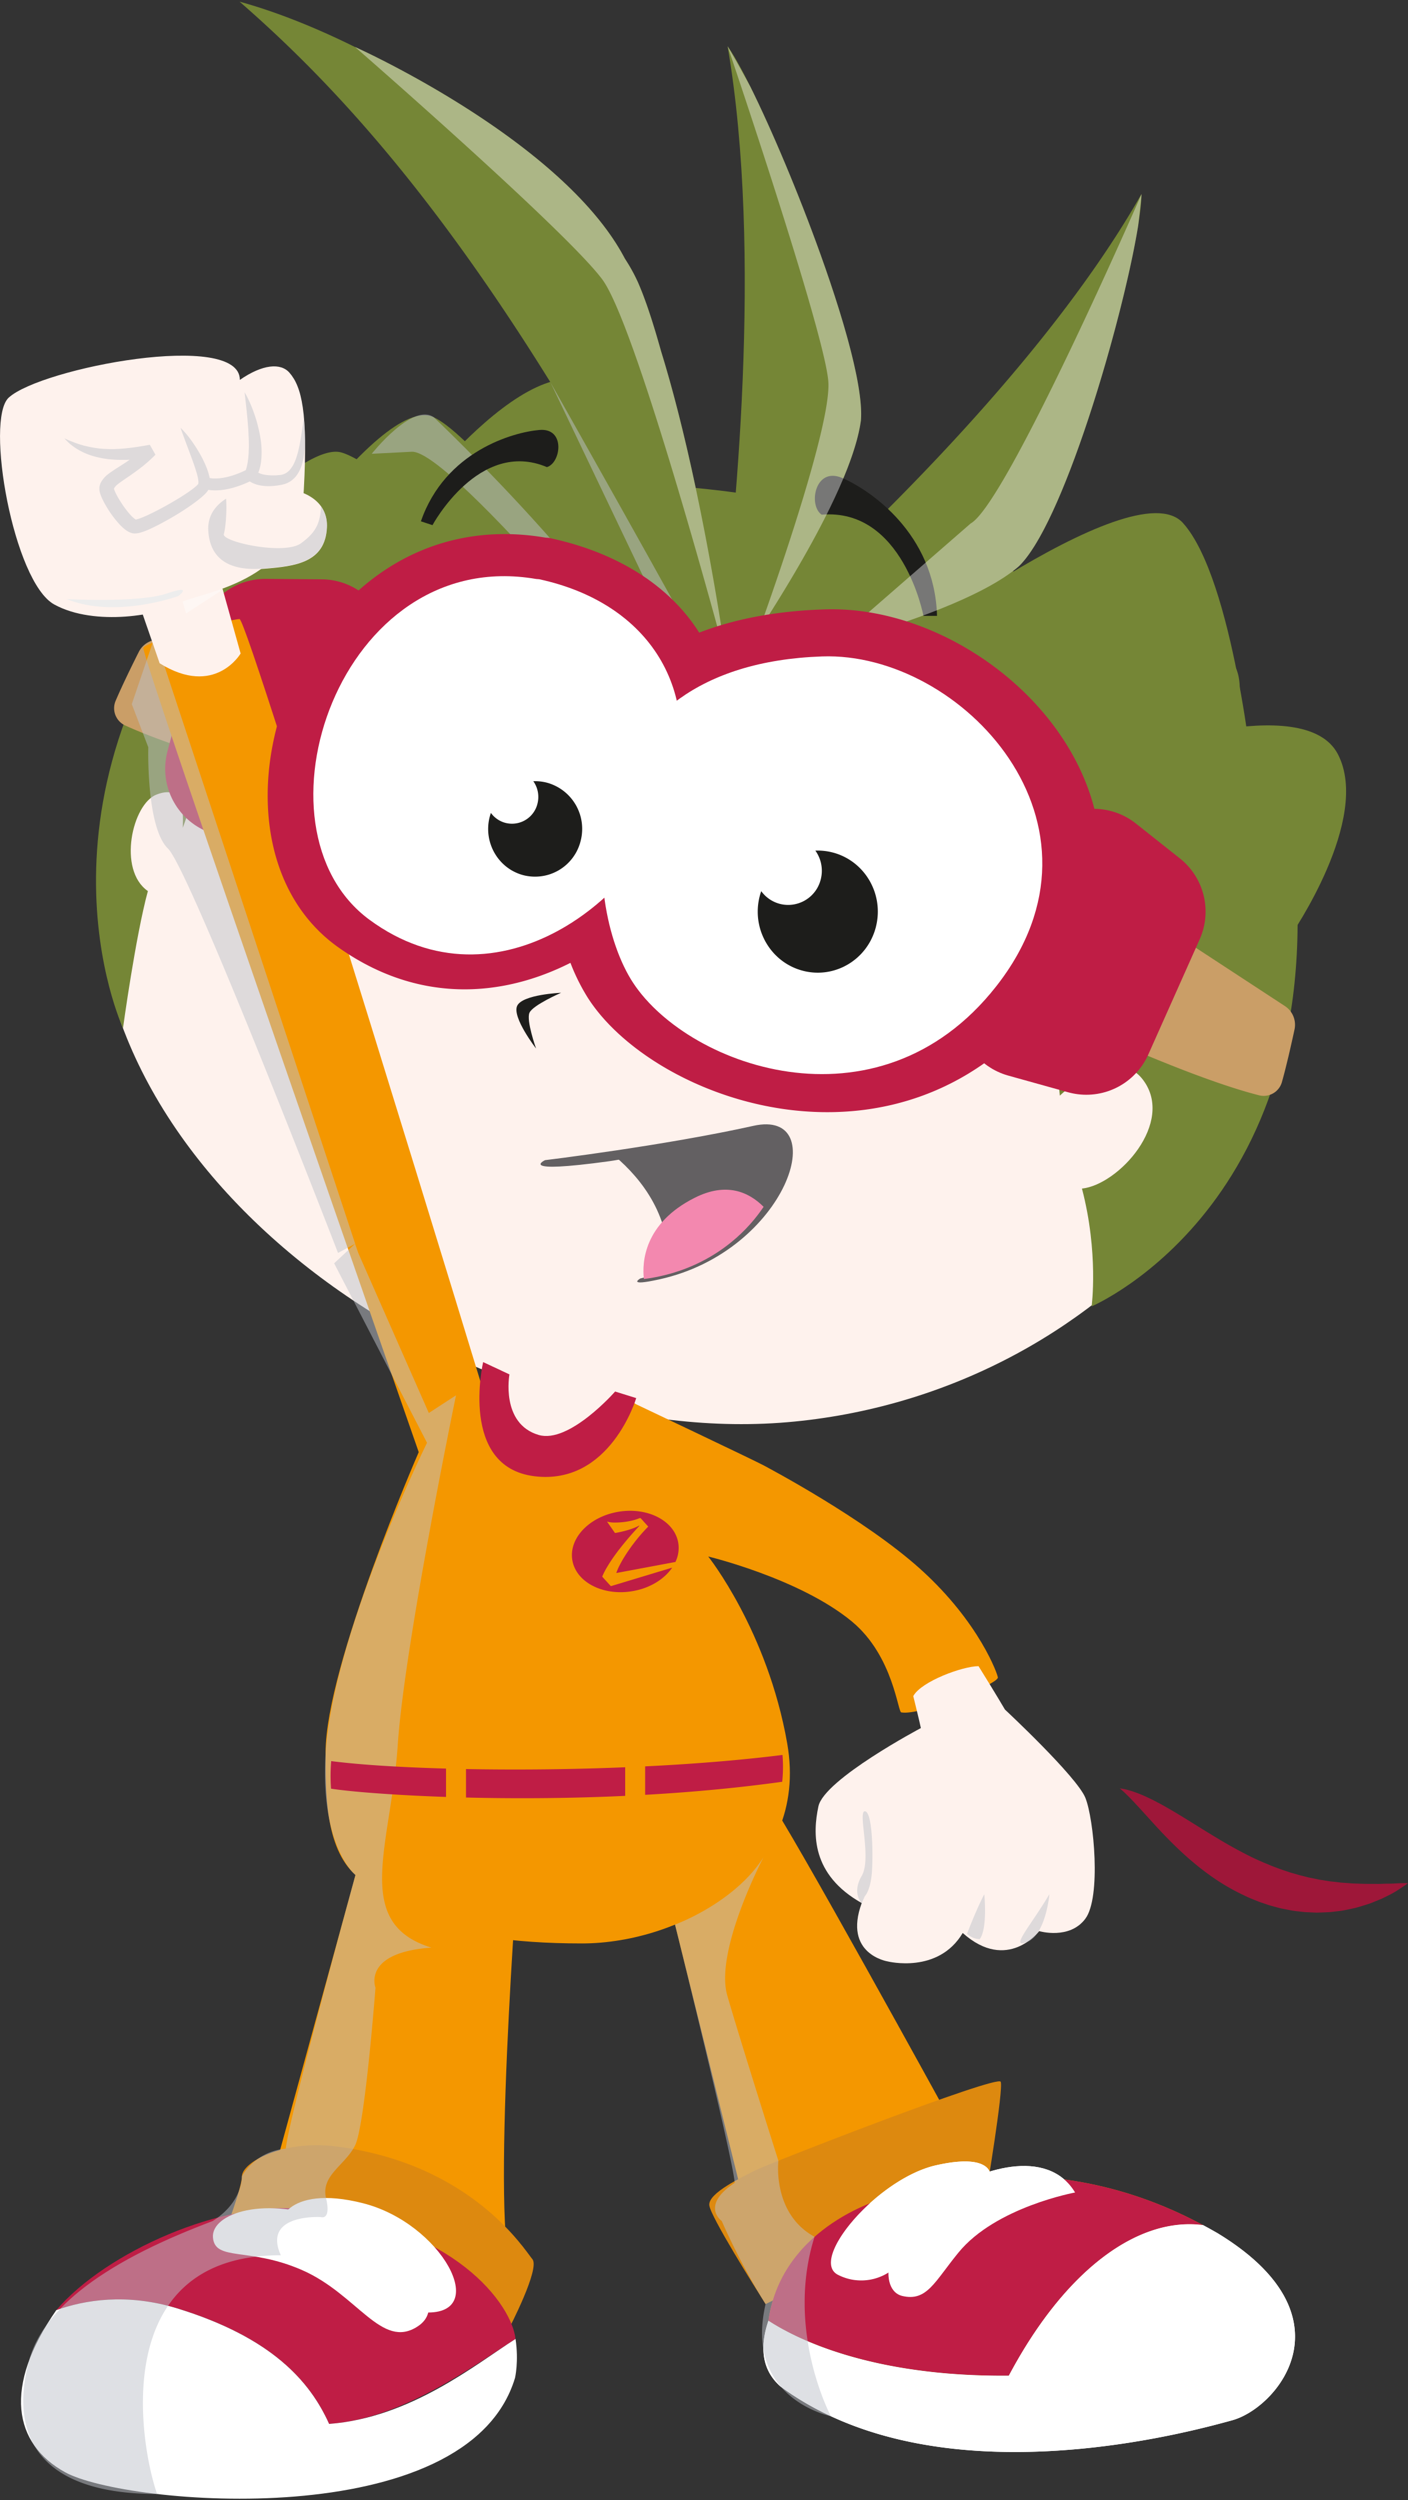 <?xml version="1.0" encoding="UTF-8"?> <svg xmlns="http://www.w3.org/2000/svg" width="519" height="921" fill="none"><rect width="100%" height="100%" fill="#333333" stroke="none"/><path fill="#FEF2ED" d="M186.589 481.227s-4.296 24.57-1.787 33.824 11.097 15.958 11.097 15.958 23.995 7.06 37.607-35.311c-24.708-4.23-46.917-14.471-46.917-14.471"></path><path fill="#FEF2ED" d="M149.334 166.828S40.851 207.937 35.995 322.589s138.189 212.77 256.914 201.063 205.644-117.584 180.498-222.819c-20.981-87.923-158.921-115.034-324.073-134.005"></path><path fill="#758636" d="M88.946 195.748C211.87 157.21 403.521 174.939 475.38 300.815c20.462 140.714-72.999 180.412-72.999 180.412s2.637-19.735-3.563-43.394c13.535-1.43 34.247-24.301 22.59-39.948-10.465-14.054-30.745 5.711-30.745 5.711l-12.69-136.85-143.885-15.484-131.383-13.057s-13.362 3.853-35.321 66.723c-.025-3.777 1.374-16.493-9.671-12.247-8.96 3.446-14.457 27.767-3.202 35.56-4.581 16.838-9.163 50.459-9.163 50.459S4.282 290.96 88.947 195.748"></path><path fill="#758636" d="M261.858 262.594s-14.532-81.52-36.771-114.474-75.712 39.541-75.712 39.541 63.073 67.848 112.483 74.933"></path><path fill="#BFC3CA" d="m202.836 140.703 54.012 113.003s11.616 6.027 3.838-9.163c-7.778-15.189-57.85-103.84-57.85-103.84" opacity=".5" style="mix-blend-mode:multiply"></path><path fill="#758636" d="M249.57 258.766s-69.171-95.651-89.694-105.062c-20.524-9.412-74.317 75.661-74.317 75.661s143.559 22.315 164.011 29.401"></path><path fill="#BFC3CA" d="M249.568 267.213s-83.021-101.56-97.783-100.806l-14.762.753s15.037-18.976 22.866-13.459c-.016 0 76.394 71.935 89.679 113.512" opacity=".5" style="mix-blend-mode:multiply"></path><path fill="#758636" d="M265.37 237.453c5.477-42.483 15.928-144.022 2.836-220.406 12.272 16.92 51.385 111.094 49.135 137.868-3.181 23.639-28.973 64.763-44.004 87.099-6.343 9.402-9.565 8.053-7.967-4.561"></path><path fill="#758636" d="M276.109 235.442c32.267-28.26 107.032-97.579 144.643-163.965 0 21.058-25.909 118.49-45.181 137.104-18.07 15.632-67.531 29.076-95.309 35.683-11.712 2.784-13.748-.418-4.153-8.822M241.572 254.698S141.55 169.412 125.144 166.52s-67.878 49.752-76.562 92.846a707 707 0 0 0 69.227-44.967z"></path><path fill="#1D1D1B" d="M340.39 226.864s-7.508-39.815-37.525-37.275c-4.999-3.39-2.494-17.786 7.508-13.551s34.186 20.326 35.021 50.826zM159.421 193.443s17.205-31.931 42.173-21.379c5.197-1.497 6.958-14.507-2.744-13.683-9.702.825-34.73 7.814-43.709 33.657z"></path><path fill="#636062" d="M277.714 415.803c-15.947 1.929-35.758 8.653-50.968 10.18 9.906 8.425 21.043 22.52 19.552 42.57 40.004-11.504 60.258-56.242 31.416-52.75"></path><path fill="#636062" d="M243.084 471.263c47.182-10.409 63.969-63.062 34.614-56.542-32.929 7.325-76.796 12.644-76.796 12.644s-10.985 5.162 23.7.382c16.421-2.26 55.936-14.655 61.683-8.027 5.747 6.627-7.798 40.951-50.276 51.233.015 0-5.289 3.039 7.075.31"></path><path fill="#F388AF" d="M281.47 444.551c-5.457-5.477-13.713-9.193-25.349-3.354-18.834 9.447-19.475 23.863-18.783 29.956 21.15-2.713 35.871-14.299 44.132-26.602"></path><path fill="#F49700" d="M137.236 668.078 98.133 810.645s39.393 2.83 89.532 23.659c-6.109-31.05 4.362-160.932 4.362-160.932zM241.027 677.533l32.226 129.918 76.282-27.895s-58.73-106.981-66.249-116.861c-18.625 3.192-42.259 14.838-42.259 14.838"></path><path fill="#DD890F" d="M79.148 832.232s10.018-25.324 10.018-30.49c0-5.167 15.001-13.611 34.893-11.051 49.813 6.409 69.334 38.1 72.2 41.541s-8.597 25.451-8.597 25.451-90.25-23.384-108.514-25.451"></path><path fill="#CA9E67" d="m141.259 243.736-81.952-8.088a8.23 8.23 0 0 0-8.145 4.489c-2.402 4.775-5.991 12.074-8.531 17.999a6.98 6.98 0 0 0 3.522 9.102c29.824 13.636 92.444 27.69 92.444 27.69z"></path><path stroke="#BF1D45" stroke-linecap="round" stroke-linejoin="round" stroke-width="50.041" d="m118.448 238.423-20.687-.157-11.855 44.941 21.028 9.045"></path><path fill="#DD890F" d="m282.214 848.75-.443-.692c-2.972-4.693-20.004-31.702-20.33-35.784-.356-4.475 12.176-10.323 16.828-12.726 4.653-2.402 89.537-35.448 90.606-32.689s-5.375 41.292-5.375 41.292z"></path><path fill="#F49700" d="M234.52 517.306s43.593 20.661 46.952 22.483c1.624.881 37.159 19.623 57.759 38.177 21.939 19.745 28.709 39.266 28.597 40.019-.367 2.581-28.597 14.054-35.54 12.807-1.313.575-2.805-20.707-18.289-33.504-19.165-15.83-52.938-23.924-52.938-23.924s21.842 27.365 29.111 68.835c8.475 48.357-39.46 73.696-75.631 73.696-53.702 0-72.337-13.499-83.51-25.207-11.229-10.18-11.046-30.582-11.02-45.231.061-32.15 34.338-110.539 34.338-110.539S51.766 241.101 52.84 238.632s32.232-10.593 35.454-10.593 93.629 296.637 93.629 296.637 13.235 9.163 20.778 8.145c7.544-1.018 24.036-20.127 24.036-20.127z"></path><path fill="#E27A00" d="M443.457 819.661C381.071 786 326.749 809.527 326.749 809.527s-38.477 9.809-43.491 45.303c9.559 6.255 37.25 20.712 88.61 20.264 20.789-39.108 47.726-58.573 71.589-55.433"></path><path fill="#fff" d="M287.763 879.154c57.438 42.249 149.653 17.011 166.45 12.389 16.798-4.621 44.962-38.359-5.482-68.952a206 206 0 0 0-5.288-2.937c-23.843-3.13-50.78 16.335-71.589 55.484-51.36.448-79.051-14.009-88.611-20.264-3.115 9.223-2.738 17.968 4.52 24.28M357.995 812.663c9.539-6.296 13.55-21.053-12.975-15.041-21.623 4.897-47.094 34.939-36.069 40.375a18.76 18.76 0 0 0 18.778-1.018c5.665-6.164 14.609-14.761 14.609-14.761z"></path><path fill="#fff" d="M396.287 807.64s-29.182 5.324-42.926 22.05c-8.938 10.883-11.677 18.244-20.87 16.04-8.353-2.037-7.778-21.003 13.408-36.37 14.619-10.603 40.253-18.625 50.388-1.72"></path><path fill="#BF1D45" d="M443.457 819.661C381.071 786 326.749 809.527 326.749 809.527s-38.477 9.809-43.491 45.303c9.559 6.255 37.25 20.712 88.61 20.264 20.789-39.108 47.726-58.573 71.589-55.433"></path><path fill="#fff" d="M287.763 879.154c57.438 42.249 149.653 17.011 166.45 12.389 16.798-4.621 44.962-38.359-5.482-68.952a206 206 0 0 0-5.288-2.937c-23.843-3.13-50.78 16.335-71.589 55.484-51.36.448-79.051-14.009-88.611-20.264-3.115 9.223-2.738 17.968 4.52 24.28M357.995 812.663c9.539-6.296 13.55-21.053-12.975-15.041-21.623 4.897-47.094 34.939-36.069 40.375a18.76 18.76 0 0 0 18.778-1.018c5.665-6.164 14.609-14.761 14.609-14.761z"></path><path fill="#fff" d="M396.287 807.64s-29.182 5.324-42.926 22.05c-8.938 10.883-11.677 18.244-20.87 16.04-8.353-2.037-7.778-21.003 13.408-36.37 14.619-10.603 40.253-18.625 50.388-1.72"></path><path fill="#BF1D45" d="M65.567 850.399c34.491 10.689 48.627 26.647 55.743 42.488 27.294-1.802 53.905-21.888 68.718-31.315-1.395-12.517-22.021-41.826-77.799-47.848-30.22-3.258-73.162 15.815-91.471 37.25 10.287-3.68 25.909-6.424 44.809-.575"></path><path fill="#fff" d="M24.022 910.699c22.091 12.216 148.359 23.206 165.819-34.756 0 0 1.43-6.007.193-14.365-14.797 9.427-38.686 29.014-68.718 31.315-7.126-15.841-21.251-31.804-55.743-42.488-18.9-5.849-34.522-3.105-44.824.575-19.633 28.241-15.82 49.192 3.273 59.719M133.306 829.076c-17.719-8.144-23.471-4.393-28.2-6.765s.026-18.05 28.811-10.689c28.785 7.36 47.257 41.18 22.829 40.213-8.648.122-9.244-16.213-23.44-22.759"></path><path fill="#fff" d="M111.372 836.23c-19.53-8.557-32.14-3.115-32.872-12.013-.733-8.898 19.343-15.719 43.633-6.144s45.069 30.251 31.799 38.915-22.148-11.82-42.56-20.758"></path><path fill="#BF1D45" d="M234.516 515.01s-9.539 32.19-37.474 28.79-18.956-42.05-18.956-42.05l9.697 4.53s-3.345 18.152 10.776 22.311c11.254 3.308 28.184-15.999 28.184-15.999z"></path><path fill="#BFC3CA" d="m124.599 461.529 6.317-3.395-73.88-223.618-8.454 24.85 6.078 15.907s-.82 29.523 7.269 37.321c8.088 7.799 62.67 148.935 62.67 148.935M132.057 461.531l26.011 58.965 10.022-6.51s-19.027 91.949-21.485 128.858c-2.459 36.91-17.002 65.557 12.409 74.592-25.659 1.813-20.605 14.762-20.605 14.762s-3.868 50.648-7.493 58.028c-3.624 7.381-12.725 11.061-10.74 19.455s-1.904 7.009-1.904 7.009-21.689-1.333-14.761 14.075c-64.503-.132-51.605 71.115-45.588 87.943-44.229 0-54.542-22.086-47.176-49.252s48.077-43.827 67.7-51.32c11.264-7.233 10.689-16.385 10.689-16.385s4.403-9.046 16.217-10.278c.779-10.114 25.655-100.786 25.655-100.786s-12.914-10.343-11.02-44.203c2.484-44.382 37.418-115.008 37.418-115.008l-34.237-66.112 7.717-7.208M281.45 684.133s-18.126 34.415-13.362 50.953 18.834 60.843 18.834 60.843-2.398 19.429 13.321 28.032c-10.863 34.506 6.032 66.091 6.032 66.091s-32.16-6.368-24.077-41.302a246 246 0 0 1-16.161-30.612s-8.007-5.64 4.795-14.054c-.779-9.534-22.016-95.141-22.016-95.141s21.858-7.88 32.634-24.81" opacity=".5" style="mix-blend-mode:multiply"></path><path fill="#758636" d="M320.617 246.621s96.826-74.679 115.446-53.956 26.067 95.889 26.067 95.889-28.551-39.739-54.618-41.943-86.895.01-86.895.01"></path><path fill="#758636" d="M414.949 277.814s65.791-23.857 78.206 0c12.415 23.858-17.373 66.779-17.373 66.779s-2.647-51.742-60.833-66.779"></path><path fill="#758636" d="M305.723 241.698s73.233-27.762 146.476 0c22.366 17.434-40.966 106.06-40.966 106.06s3.726-27.319-12.41-71.095c-34.777-17.943-93.1-20.784-93.1-20.784zM267.698 242.878s-8.923-64.737-24.016-113.512c-2.911-10.44-5.838-19.393-8.653-25.68a63.4 63.4 0 0 0-4.663-8.389l-.122-.229c-23.094-43.658-99.325-77.742-99.325-77.742v.025C116.437 10.19 101.905 4.356 88.309.61 134.752 41 189.43 103.89 260.663 244.568c5.655 5.788 8.404 6.154 7.035-1.69"></path><path fill="#1D1D1B" d="M206.831 365.703s-14.308.606-16.212 4.841 6.979 15.698 6.979 15.698-3.696-10.364-2.423-13.194c1.272-2.83 11.656-7.345 11.656-7.345"></path><path fill="#fff" d="M276.586 31.92c-5.019-9.27-8.379-14.889-8.379-14.889s35.881 105.587 37.128 123.601-25.639 91.695-25.67 91.776c15.021-23.155 34.909-56.954 37.668-77.524 1.873-22.157-24.612-90.488-40.747-122.964M419.532 83.2c.886-7.3 1.242-11.708 1.242-11.708s-49.742 114.021-62.976 121.33l-51.411 44.723c26.016-7.269 55.992-17.52 69.181-28.943 16.777-16.227 38.584-92.107 43.964-125.402M222.033 102.966c12.99 17.587 45.649 139.925 45.649 139.925s-8.923-64.738-24.016-113.512c-2.911-10.44-5.838-19.394-8.653-25.68a63.4 63.4 0 0 0-4.663-8.389l-.122-.229c-23.079-43.669-99.31-77.753-99.31-77.753v.026c.606.504 78.191 68.081 91.115 85.612" opacity=".4" style="mix-blend-mode:overlay"></path><path fill="#FEF2ED" d="M400.078 662.252c-3.191-7.869-29.65-32.511-29.65-32.511s-3.487-5.955-9.728-15.983c-5.828 0-21.104 5.599-24.066 11.025 2.066 8.292 2.809 11.774 2.809 11.774s-35.631 18.874-37.764 28.836-2.657 25.166 15.958 35.631c-6.918 18.875 9.57 21.496 9.57 21.496s18.615 4.724 27.66-10.475c16.487 14.695 28.184-.682 28.184-.682s11.173 3.293 17.027-4.582c5.854-7.874 3.166-36.669 0-44.529"></path><path fill="#BFC3CA" d="M318.786 667.219c2.667 0 3.09 14.369 2.647 21.781s-2.647 9.468-2.647 9.468l-1.151 2.58s-3.741-3.66 0-10.027c3.742-6.368-1.516-23.802 1.151-23.802M362.82 697.797s1.272 12.649-1.7 16.523a7.3 7.3 0 0 1-4.663-1.965s3.558-9.356 6.363-14.558M386.827 697.734s-1.303 14.762-8.144 17.597 1.303-5.94 8.144-17.597" opacity=".5" style="mix-blend-mode:multiply"></path><path fill="#BF1D45" d="M122.08 648.731c31.641 4.072 109.384 4.887 166.353-2.27a52.7 52.7 0 0 1-.101 9.88c-72.633 10.109-150.106 5.09-166.308 2.545a65 65 0 0 1 .056-10.155"></path><path fill="#F49700" d="M171.771 650.188h-7.361v19.475h7.361zM237.81 649.023h-7.361v19.476h7.361z"></path><path fill="#FEF2ED" d="M31.836 163.273c8.302 27.259 12.97 40.595 27.014 81.057 20.36 12.67 29.849-3.604 29.849-3.604l-20.982-75.019z"></path><path fill="#fff" d="m43.688 141.578 24.916 84.391 12.68-8.246-20.982-75.02z" opacity=".4" style="mix-blend-mode:overlay"></path><path fill="#FEF2ED" d="M3.219 146.471c-8.801 8.063 1.705 67.944 16.797 76.211s39.343 3.741 45.965-.412 44.112-6.618 46.016-42.025c1.527-28.332-.795-37.8-5.304-42.957-3.212-3.675-9.9-3.15-18.28 2.653.077-18.381-73.273-4.398-85.194 6.53"></path><path fill="#EDEDED" d="M24.484 220.673s26.755 1.466 36.966-2.036c10.21-3.502 4.27.926 4.27.926s-23.211 8.481-41.23 1.09" style="mix-blend-mode:multiply"></path><path fill="#BFC3CA" d="M111.647 156.513c-.128.789-.255 1.578-.367 2.357l-.356 2.326c-.138.774-.265 1.527-.407 2.296-.143.769-.326 1.527-.484 2.25a25 25 0 0 1-.59 2.173 22 22 0 0 1-.744 2.072c-.132.336-.3.646-.448.967-.147.321-.32.621-.509.901a10 10 0 0 1-1.191 1.527c-.42.413-.896.764-1.415 1.044-.122.066-.259.107-.387.163a1.8 1.8 0 0 1-.392.147l-.402.127-.427.072-.194.04h-.259l-.616.062-.611.061h-.509q-1.07.051-2.138-.026c-.346-.035-.707-.046-1.018-.112a8 8 0 0 1-1.018-.168 7.1 7.1 0 0 1-1.782-.585l-.183-.097a7 7 0 0 0 .23-.601c.07-.218.198-.58.28-.901q.305-1.065.457-2.163.194-1.266.234-2.545c.031-.886.036-1.817 0-2.764a27 27 0 0 0-.274-2.901c-.143-.978-.3-1.96-.51-2.937a76 76 0 0 0-.677-2.881 39 39 0 0 0-.804-2.744 83 83 0 0 0-.875-2.52 50 50 0 0 0-2.418-5.456 13 13 0 0 0-.51-.876l-.177-.305.55 4.83c.076.718.162 1.492.249 2.316.086.825.163 1.68.25 2.571.086.891.142 1.812.228 2.738.087.927.143 1.868.173 2.805.031.937.097 1.868.112 2.784.016.917.036 1.802 0 2.658s-.05 1.674-.112 2.438c-.03.381-.06.753-.101 1.104s-.072.698-.123 1.018a22 22 0 0 1-.305 1.711c-.046.249-.122.468-.173.677a5 5 0 0 1-.158.56c-.056.183-.107.33-.152.463l-.179.091c-.31.143-.61.296-.926.433-.626.28-1.263.55-1.904.789-.32.122-.641.244-.967.351s-.646.234-.972.326l-.978.29-.982.245c-.326.091-.652.132-.982.203a9 9 0 0 1-.978.163c-.32.036-.651.097-.967.117l-.962.056h-1.4l-.448-.061c-.213-.041-.448-.051-.661-.092a14 14 0 0 0-.163-.773 22.5 22.5 0 0 0-.937-2.953 40.5 40.5 0 0 0-2.59-5.349 54 54 0 0 0-3.203-4.938 34.7 34.7 0 0 0-3.848-4.51 292 292 0 0 0 1.975 5.447l1.99 5.334c.642 1.766 1.288 3.518 1.802 5.253q.396 1.256.657 2.545.116.581.158 1.171.039.438-.036.871a.1.1 0 0 1 .005-.041.1.1 0 0 1 .026-.031c.03-.035 0 .036-.036.092l-.04.086-.046.056-.046.062-.077.086-.167.178-.21.204c-.131.132-.294.27-.457.407-.647.56-1.39 1.11-2.143 1.649a77 77 0 0 1-4.79 3.08 129 129 0 0 1-4.999 2.861 110 110 0 0 1-5.09 2.596c-.855.402-1.715.783-2.545 1.119q-1.142.48-2.342.784h-.086a2.5 2.5 0 0 1-.463-.3 13 13 0 0 1-1.731-1.665 35 35 0 0 1-3.212-4.306 30 30 0 0 1-1.395-2.306q-.615-1.096-1.079-2.265a6 6 0 0 1-.152-.463v-.082c0-.061.05-.137.091-.218.336-.527.762-.99 1.258-1.37 1.297-1.053 2.972-2.117 4.58-3.237 1.61-1.12 3.279-2.321 4.857-3.589a59 59 0 0 0 4.494-4.072l-2.066-3.66c-.667.112-1.329.219-1.99.341l-1.99.326c-.663.117-1.324.183-1.986.29s-1.323.168-1.99.24l-1.018.117-1.018.081-.993.081-.987.046-1.018.051h-1.98l-.988-.035-.988-.036-.982-.087c-.326-.03-.657-.05-.987-.091l-.973-.143c-.661-.071-1.298-.214-1.95-.331-.65-.117-1.292-.28-1.944-.432l-.509-.112-.478-.148-.962-.28a10 10 0 0 1-.957-.315l-.962-.331c-.631-.24-1.247-.509-1.899-.749-.651-.239-1.273-.58-1.93-.85.474.509.948 1.018 1.447 1.492.498.473 1.069.931 1.644 1.354.575.422 1.16.83 1.781 1.186a19 19 0 0 0 1.899 1.018q.977.482 2 .86 1.021.395 2.077.682l1.054.29 1.069.229 1.074.224 1.084.163c.361.051.723.117 1.084.158l1.084.092 1.095.091 1.084.046c.367 0 .728.031 1.095.036h2.168l1.079-.056h.25q-1.395.962-2.851 1.893c-1.619 1.064-3.293 2.036-5.09 3.406a9.6 9.6 0 0 0-2.596 2.916c-.2.345-.355.715-.458 1.1a9 9 0 0 0-.158.595v.112c0 .117 0-.203-.03.265v.82l.03.249.025.148c.036.183.077.397.117.544.087.331.189.621.285.901q.58 1.518 1.36 2.942c.509.912 1.017 1.787 1.562 2.647a40 40 0 0 0 3.741 4.933 17.7 17.7 0 0 0 2.5 2.336 7.3 7.3 0 0 0 2.351 1.217q.213.053.433.091l.219.036h.05c-.03 0 .51.036.286 0h.234a7 7 0 0 0 1.344-.163 20 20 0 0 0 3.253-1.115c.972-.417 1.898-.85 2.81-1.303 1.827-.901 3.563-1.863 5.329-2.855a95 95 0 0 0 5.126-3.121 79 79 0 0 0 4.947-3.466 33 33 0 0 0 2.413-2.011c.204-.188.402-.371.606-.59l.3-.316.31-.366.158-.189.163-.239.163-.234.036-.061v-.026c.168 0 .336.041.509.072l.646.081c.214 0 .423 0 .637.031.422 0 .855.035 1.272 0l1.247-.072c.413 0 .81-.096 1.217-.147q.605-.066 1.201-.194c.392-.086.794-.142 1.176-.249l1.155-.285 1.13-.341c.382-.107.744-.244 1.115-.367.372-.122.738-.264 1.1-.402a36 36 0 0 0 2.153-.896c.24-.101.478-.219.718-.336q.595.382 1.242.667c.906.397 1.858.677 2.835.835a16 16 0 0 0 2.78.234 21 21 0 0 0 2.712-.163c.224-.025.458-.046.672-.076l.606-.107.606-.102.351-.061.361-.091.718-.184.692-.264a4 4 0 0 0 .672-.316c.214-.117.438-.224.641-.356a9.6 9.6 0 0 0 2.113-1.894 11.6 11.6 0 0 0 1.405-2.255c.203-.382.336-.784.509-1.176s.285-.794.392-1.196q.35-1.187.56-2.408c.272-1.59.432-3.197.478-4.81a55 55 0 0 0-.056-4.774 93 93 0 0 0-.147-2.372c-.062-.789-.128-1.578-.133-2.367a21 21 0 0 0-.427 2.407m-69.782 23.685v-.051z" opacity=".5" style="mix-blend-mode:multiply"></path><path fill="#FEF2ED" d="M76.822 195.435c.774 15.408 15.627 14.482 20.788 14.059 11.107-.906 22.336-2.173 22.906-15.271.347-7.951-5.69-13.56-17.408-14.568-11.214-.957-26.897 3.563-26.286 15.78"></path><path fill="#BFC3CA" d="M97.564 209.399c11.107-.907 22.336-2.174 22.906-15.271a12 12 0 0 0-2.128-7.635c-.3 6.861-2.418 9.971-7.335 13.601-6.154 4.545-29.365-.509-28.505-3.37.682-2.235 1.191-8.862.83-13.021-4.073 2.586-6.821 6.404-6.557 11.636.774 15.408 15.627 14.482 20.789 14.06" opacity=".5" style="mix-blend-mode:multiply"></path><path fill="#9E1739" d="m412.777 658.758 1.359.239q.818.141 1.614.372c.626.183 1.395.381 2.189.672a51 51 0 0 1 5.635 2.336c.509.26 1.079.509 1.629.794l1.684.886c1.171.595 2.342 1.262 3.564 1.965 2.443 1.399 5.039 2.982 7.721 4.637s5.462 3.415 8.328 5.146 5.788 3.502 8.791 5.126 6.037 3.237 9.162 4.581l1.156.509c.381.173.778.321 1.165.478.779.321 1.527.662 2.327.973 1.567.56 3.11 1.196 4.683 1.679l1.165.392c.387.133.774.27 1.166.372.784.224 1.563.438 2.336.672.774.234 1.558.392 2.326.595.769.204 1.528.418 2.311.555l2.301.463c.382.072.759.169 1.135.235l1.141.168 2.244.361c.743.127 1.487.173 2.22.26l2.173.264 2.133.148 2.082.163c.682.035 1.354.041 2.036.066 2.657.137 5.126.087 7.36.112 1.115 0 2.154-.076 3.131-.092.977-.015 1.888 0 2.708-.051a85 85 0 0 1 3.848-.152h1.4l-.285.208c-.188.138-.463.347-.84.606a93 93 0 0 1-3.283 2.164c-1.441.906-3.278 1.791-5.426 2.825l-3.508 1.42c-1.242.509-2.601.875-4.016 1.313-.707.199-1.43.438-2.178.616l-2.311.509c-.784.153-1.588.336-2.408.468-.82.133-1.664.219-2.515.316l-1.292.148c-.433.045-.871.106-1.314.111l-2.687.107-1.375.041c-.458 0-.916 0-1.384-.041l-2.815-.122c-.947-.051-1.889-.198-2.851-.295s-1.929-.214-2.886-.412c-.957-.199-1.924-.372-2.891-.565q-.732-.132-1.446-.341l-1.44-.382c-.962-.26-1.934-.509-2.876-.845s-1.899-.631-2.846-.972c-1.852-.744-3.741-1.461-5.522-2.352a79 79 0 0 1-10.298-5.798 96 96 0 0 1-8.923-6.775c-2.759-2.316-5.248-4.678-7.544-6.958s-4.357-4.485-6.246-6.536l-5.09-5.599c-.753-.845-1.476-1.578-2.133-2.306-.325-.367-.656-.692-.967-1.018l-.885-.927c-1.13-1.114-2.036-2.036-2.734-2.626z"></path><path fill="#CA9E67" d="m404.7 325.516 68.911 45.073a8.235 8.235 0 0 1 3.563 8.618c-1.125 5.228-2.906 13.169-4.642 19.374a6.985 6.985 0 0 1-8.45 4.886c-31.783-8.083-89.379-36.395-89.379-36.395z"></path><path stroke="#BF1D45" stroke-linecap="round" stroke-linejoin="round" stroke-width="50.041" d="m403.15 322.961 16.213 12.848-18.941 42.442-22.051-6.139"></path><path fill="#BF1D45" d="M304.216 224.467c-18.396.57-33.758 3.655-46.484 8.577-10.689-16.915-29.625-29.462-55.376-34.904l-1.349-.101c-90.55-15.368-133.842 110.137-76.297 150.925 29.157 20.666 60.064 18.599 85.561 5.716a74 74 0 0 0 6.236 12.603c24.092 38.243 113.746 70.652 168.246 3.701 58.375-71.711-16.482-148.507-80.537-146.517"></path><path fill="#fff" d="M198.74 213.367c41.119 8.903 60.405 41.384 49.075 79.351-11.331 37.968-64.427 80.731-111.593 46.113-45.985-33.753-11.036-138.108 61.439-125.545"></path><path fill="#1D1D1B" d="M201.672 288.332a17.1 17.1 0 0 0-5.091-.56 9.98 9.98 0 0 1 1.527 8.302 9.67 9.67 0 0 1-8.035 7.259 9.7 9.7 0 0 1-3.799-.219 9.67 9.67 0 0 1-5.325-3.665c-.168.473-.32.957-.443 1.451-2.422 9.412 3.116 19.027 12.375 21.481a17.31 17.31 0 0 0 21.139-12.578 17.63 17.63 0 0 0-12.348-21.471" style="mix-blend-mode:multiply"></path><path fill="#fff" d="M303.071 241.803c51.294-1.797 111.058 61.831 64.137 121.529-43.776 55.743-115.512 29.014-134.718-2.688-18.798-31.081-21.659-115.604 70.581-118.841"></path><path fill="#1D1D1B" d="M307.04 314.051a22 22 0 0 0-6.495-.713 12.73 12.73 0 0 1 1.985 10.603 12.375 12.375 0 0 1-10.268 9.276c-1.621.23-3.271.136-4.855-.276a12.32 12.32 0 0 1-6.811-4.673 21 21 0 0 0-.565 1.853c-3.094 12.028 3.981 24.311 15.811 27.446s23.924-4.047 27.008-16.075c3.085-12.028-3.975-24.285-15.81-27.441" style="mix-blend-mode:multiply"></path><path fill="#BF1D45" d="M225.24 584.266a.14.14 0 0 1-.079-.008.14.14 0 0 1-.063-.048l-2.963-3.253a.278.278 0 0 1-.117-.295 30 30 0 0 1 1.731-3.375 59 59 0 0 1 2.275-3.522 74 74 0 0 1 2.576-3.472 128 128 0 0 1 2.621-3.212 98 98 0 0 1 2.423-2.779c.769-.845 1.425-1.563 1.965-2.164a.13.13 0 0 0 .066-.062.13.13 0 0 0 .01-.09h-.137c-.75.42-1.535.772-2.347 1.053q-1.313.474-2.58.81a44 44 0 0 1-2.301.555 36 36 0 0 1-1.451.28h-.198c-.016 0-.056-.092-.118-.173l-2.733-3.91c-.031-.04 0-.071.056-.081.744.21 1.513.32 2.285.326q1.531.035 3.055-.112a29 29 0 0 0 3.329-.509 20 20 0 0 0 3.105-.947 2 2 0 0 1 .29-.082.4.4 0 0 1 .285.133l2.545 2.82q.09.075.163.168s-.046.071-.143.183a61 61 0 0 0-4.53 5.156 68 68 0 0 0-3.441 4.795 44 44 0 0 0-2.352 4.011 22 22 0 0 0-1.252 2.841c-.035.096-.046.147-.03.142l21.786-4.072a11.9 11.9 0 0 0 1.053-6.953c-1.282-8.099-11.071-13.281-21.857-11.57-10.786 1.71-18.498 9.671-17.215 17.759s11.066 13.276 21.857 11.571c6.582-1.018 12.018-4.409 14.966-8.715-8.328 2.51-22.525 6.811-22.535 6.801"></path></svg> 